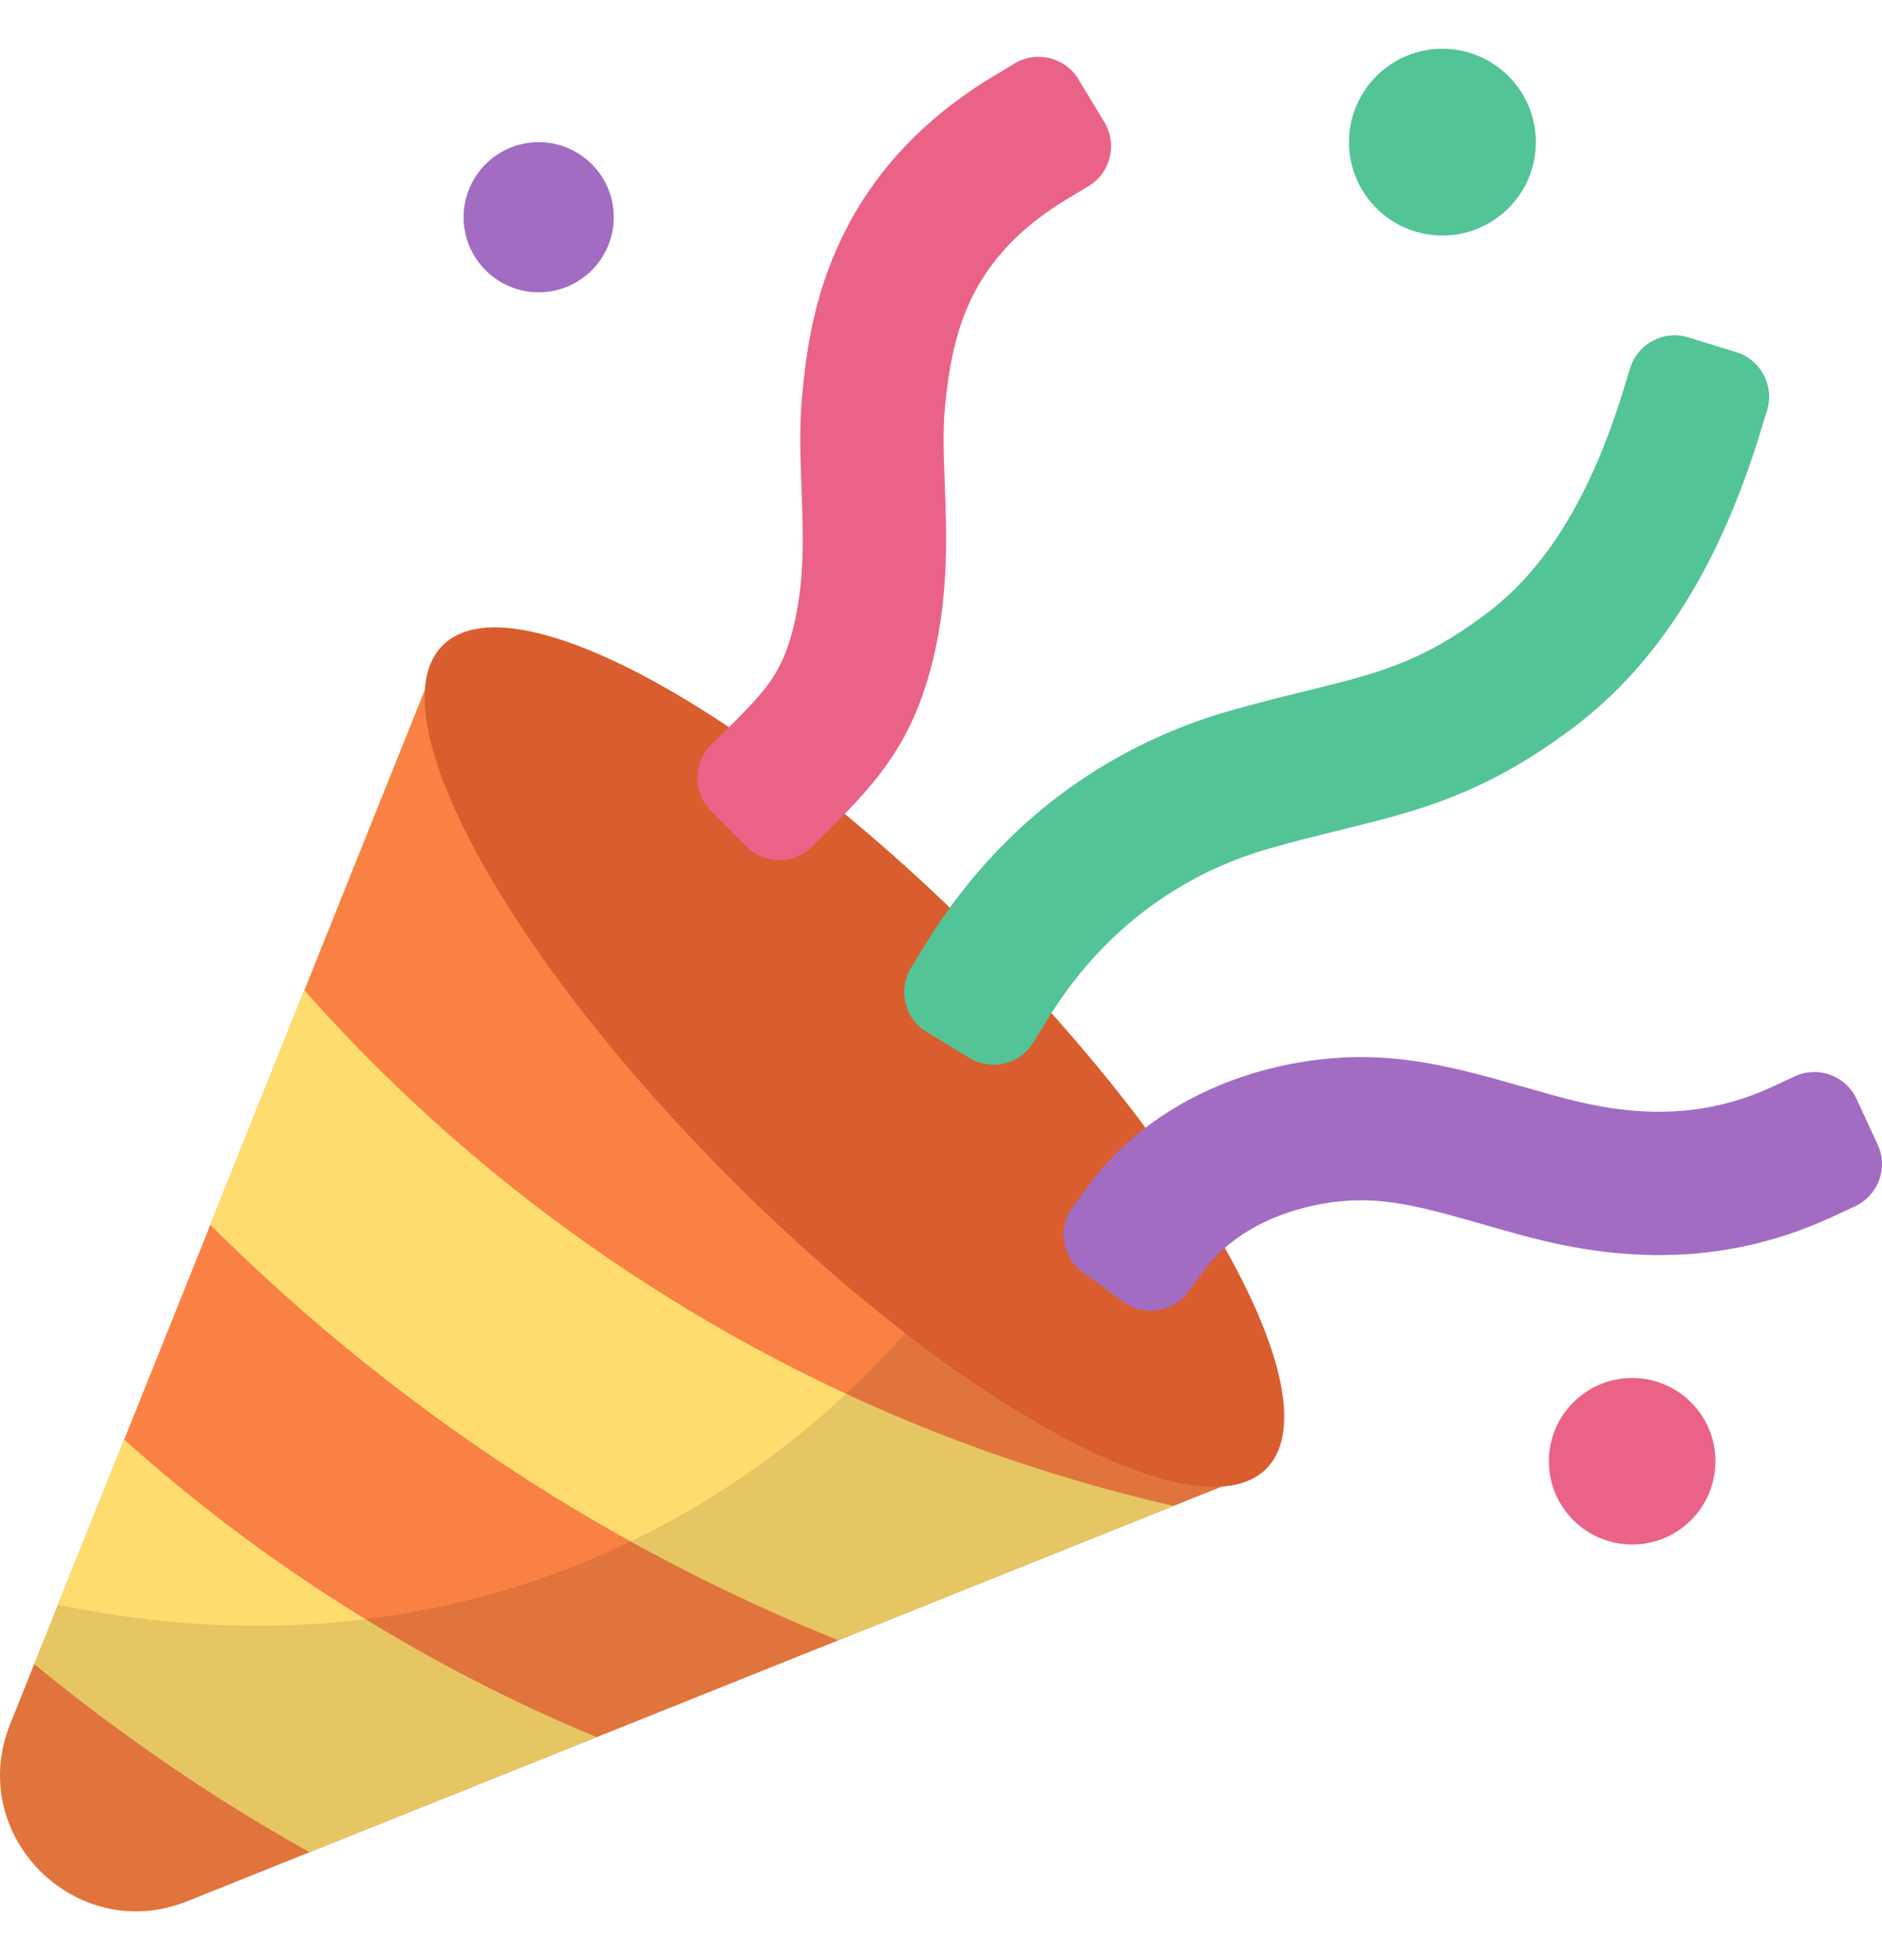 <svg xmlns="http://www.w3.org/2000/svg" width="24" height="25" viewBox="0 0 24 25" fill="none"><g clip-path="url(#clip0_3479_3581)"><path d="M2.389 24.249L16.147 18.733L5.645 8.231L0.129 21.99C-0.44 23.409 0.969 24.818 2.389 24.249Z" fill="#F98143"></path><path d="M7.607 22.155L3.948 23.623C3.573 23.414 3.203 23.194 2.839 22.964C2.002 22.432 1.198 21.851 0.436 21.223L1.583 18.359C2.459 19.147 3.405 19.86 4.403 20.491C5.429 21.14 6.496 21.695 7.607 22.155ZM14.965 19.207L10.688 20.92C9.352 20.38 8.065 19.724 6.837 18.946C5.336 17.992 3.943 16.878 2.681 15.622L3.881 12.629C5.201 14.121 6.721 15.413 8.401 16.472C10.424 17.752 12.631 18.672 14.965 19.207Z" fill="#FFDC6E"></path><path opacity="0.1" d="M16.15 18.734L2.388 24.247C0.968 24.816 -0.438 23.41 0.132 21.991L0.742 20.468C2.689 20.873 5.24 20.948 7.853 19.748C10.493 18.542 12.015 16.574 12.776 15.36L16.15 18.734Z" fill="black"></path><path d="M16.147 18.734C17.011 17.869 15.36 14.818 12.46 11.918C9.56 9.018 6.509 7.367 5.645 8.231C4.781 9.095 6.431 12.147 9.331 15.047C12.231 17.947 15.283 19.598 16.147 18.734Z" fill="#D95D2E"></path><path d="M14.325 16.604L13.808 16.227C13.543 16.034 13.485 15.663 13.678 15.398L13.867 15.139C14.432 14.364 15.319 13.814 16.364 13.59C17.57 13.332 18.448 13.582 19.463 13.872L19.814 13.971C20.555 14.179 21.541 14.353 22.597 13.863L22.887 13.728C23.185 13.59 23.538 13.719 23.676 14.017L23.945 14.598C24.083 14.895 23.953 15.248 23.656 15.386L23.366 15.52C21.749 16.27 20.285 16 19.323 15.732L18.962 15.63C18.024 15.362 17.507 15.214 16.746 15.377C16.142 15.507 15.643 15.804 15.343 16.216L15.155 16.474C14.962 16.739 14.59 16.797 14.325 16.604Z" fill="#A36CC3"></path><path d="M9.516 10.795L9.065 10.341C8.834 10.109 8.835 9.733 9.068 9.502L9.295 9.276C9.781 8.792 9.985 8.571 10.129 7.953C10.264 7.375 10.242 6.793 10.221 6.231C10.207 5.833 10.191 5.422 10.232 5.018C10.313 4.198 10.504 2.277 12.664 0.975L12.938 0.81C13.219 0.64 13.584 0.731 13.753 1.011L14.084 1.559C14.253 1.84 14.162 2.205 13.882 2.374L13.607 2.539C12.338 3.305 12.142 4.273 12.05 5.199C12.022 5.479 12.034 5.811 12.048 6.163C12.072 6.814 12.099 7.552 11.909 8.369C11.658 9.439 11.201 9.958 10.583 10.572L10.356 10.798C10.123 11.029 9.748 11.028 9.516 10.795Z" fill="#EA6387"></path><path d="M21.531 4.303L22.142 4.492C22.456 4.589 22.631 4.921 22.534 5.235L22.44 5.54C21.913 7.247 21.136 8.47 20.065 9.279C18.933 10.133 18.081 10.343 17.095 10.586C16.819 10.654 16.52 10.727 16.185 10.823C15.356 11.059 14.191 11.632 13.346 13.022L13.179 13.295C13.009 13.575 12.644 13.664 12.364 13.494L11.816 13.161C11.536 12.991 11.447 12.626 11.618 12.345L11.784 12.072C12.937 10.177 14.542 9.391 15.685 9.065C16.043 8.963 16.362 8.884 16.658 8.812C17.577 8.585 18.132 8.449 18.963 7.82C19.717 7.251 20.283 6.328 20.694 5.001L20.788 4.695C20.885 4.382 21.218 4.206 21.531 4.303Z" fill="#53C496"></path><path d="M6.869 3.728C7.398 3.728 7.827 3.299 7.827 2.77C7.827 2.242 7.398 1.813 6.869 1.813C6.341 1.813 5.912 2.242 5.912 2.77C5.912 3.299 6.341 3.728 6.869 3.728Z" fill="#A36CC3"></path><path d="M18.395 3.004C19.052 3.004 19.586 2.471 19.586 1.813C19.586 1.155 19.052 0.622 18.395 0.622C17.736 0.622 17.203 1.155 17.203 1.813C17.203 2.471 17.736 3.004 18.395 3.004Z" fill="#53C496"></path><path d="M20.814 19.699C21.401 19.699 21.876 19.224 21.876 18.637C21.876 18.051 21.401 17.575 20.814 17.575C20.227 17.575 19.752 18.051 19.752 18.637C19.752 19.224 20.227 19.699 20.814 19.699Z" fill="#EA6387"></path></g><defs><clipPath id="clip0_3479_3581"><rect width="24" height="24" fill="white" transform="translate(0 0.5)"></rect></clipPath></defs></svg>